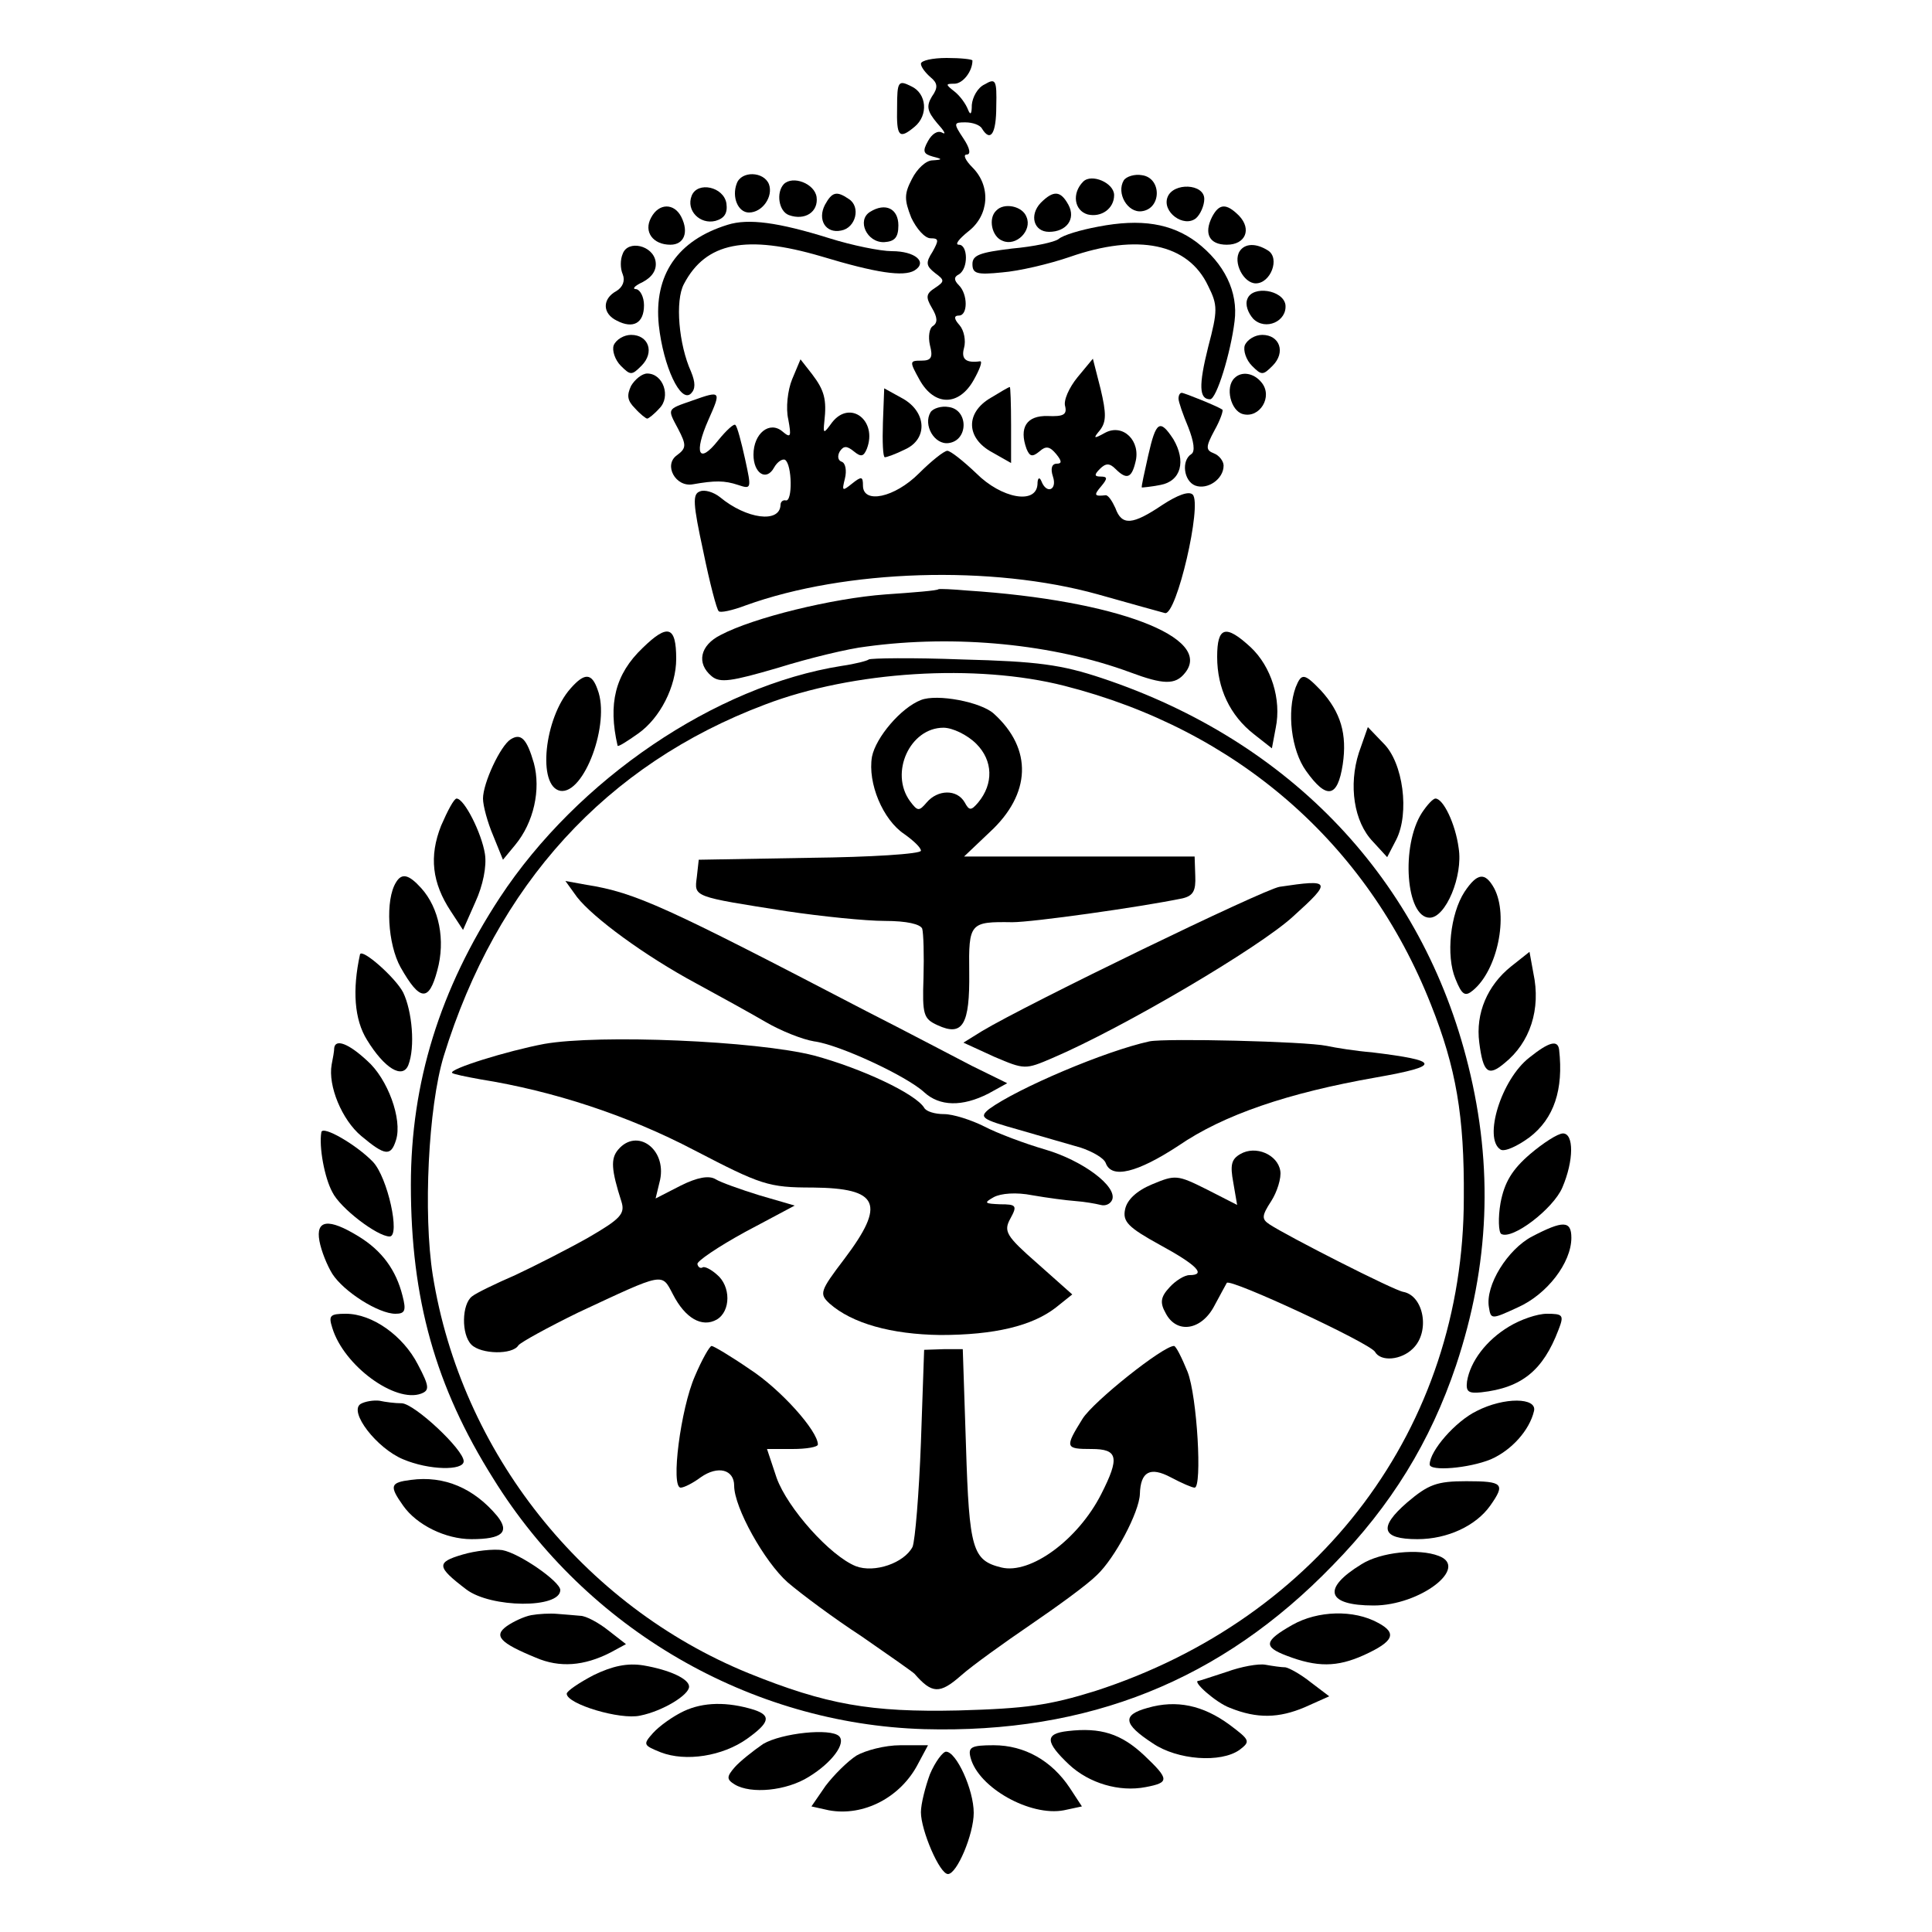 <?xml version="1.0" standalone="no"?>
<!DOCTYPE svg PUBLIC "-//W3C//DTD SVG 20010904//EN"
 "http://www.w3.org/TR/2001/REC-SVG-20010904/DTD/svg10.dtd">
<svg version="1.0" xmlns="http://www.w3.org/2000/svg"
 width="300pt" height="300pt" viewBox="0 0 300 300"
 preserveAspectRatio="xMidYMid meet">
<g transform="translate(0,300) scale(0.1,-0.1)"
fill="#000000" stroke="none">
<path d="M1430 2901 c0 -5 7 -14 15 -21 11 -9 12 -16 2 -30 -9 -15 -7 -23 8
-41 11 -12 15 -19 8 -15 -7 4 -16 -2 -22 -13 -9 -16 -7 -20 7 -24 16 -4 16 -5
0 -6 -10 0 -24 -13 -32 -29 -12 -23 -12 -32 -1 -60 8 -17 21 -32 30 -32 13 0
13 -3 3 -21 -11 -17 -10 -22 4 -33 15 -11 15 -13 0 -23 -14 -9 -15 -14 -5 -31
9 -15 9 -23 2 -28 -6 -3 -8 -17 -5 -30 5 -19 2 -24 -13 -24 -19 0 -19 -1 -3
-30 23 -41 61 -41 84 0 9 16 14 29 10 29 -22 -3 -30 3 -25 21 3 11 0 27 -7 35
-9 10 -9 15 -1 15 14 0 14 33 0 47 -8 8 -8 13 0 17 15 9 14 46 0 46 -7 0 0 9
15 21 32 25 35 70 6 99 -11 11 -15 20 -9 20 7 0 5 10 -5 25 -16 24 -15 25 3
25 11 0 23 -4 26 -10 13 -21 22 -8 22 35 1 41 -1 44 -18 34 -11 -5 -19 -20
-20 -32 0 -14 -2 -17 -6 -7 -3 8 -12 21 -21 28 -14 11 -14 12 0 12 13 0 28 19
28 36 0 2 -18 4 -40 4 -22 0 -40 -4 -40 -9z"/>
<path d="M1393 2833 c-1 -45 3 -50 27 -30 22 18 19 52 -5 63 -20 10 -22 8 -22
-33z"/>
<path d="M1144 2715 c-8 -21 2 -45 19 -45 21 0 38 25 31 44 -8 20 -43 21 -50
1z"/>
<path d="M1682 2718 c-18 -18 -14 -45 7 -51 21 -5 41 9 41 30 0 19 -35 34 -48
21z"/>
<path d="M1745 2720 c-12 -20 6 -51 28 -48 31 4 31 52 0 56 -11 2 -24 -2 -28
-8z"/>
<path d="M1217 2714 c-12 -13 -8 -42 8 -48 25 -9 46 5 43 28 -3 21 -37 34 -51
20z"/>
<path d="M1074 2696 c-9 -23 13 -45 37 -39 14 4 19 12 17 27 -4 26 -45 35 -54
12z"/>
<path d="M1813 2694 c-9 -23 25 -48 44 -33 7 6 13 20 13 30 0 24 -48 26 -57 3z"/>
<path d="M1281 2682 c-12 -23 1 -45 25 -40 23 4 31 37 12 49 -19 13 -26 11
-37 -9z"/>
<path d="M1616 2685 c-18 -19 -11 -45 13 -45 27 0 42 20 30 42 -12 22 -23 23
-43 3z"/>
<path d="M1011 2662 c-12 -22 3 -42 30 -42 21 0 29 19 17 43 -11 22 -35 22
-47 -1z"/>
<path d="M1351 2671 c-21 -13 -5 -48 22 -47 16 1 22 7 22 26 0 26 -20 36 -44
21z"/>
<path d="M1547 2673 c-13 -12 -7 -41 10 -47 21 -9 46 16 37 37 -6 17 -35 23
-47 10z"/>
<path d="M1882 2663 c-13 -26 -4 -43 23 -43 29 0 39 24 19 45 -20 20 -31 19
-42 -2z"/>
<path d="M1130 2651 c-78 -24 -115 -78 -107 -156 7 -64 34 -122 50 -106 7 7 7
17 0 34 -19 42 -25 110 -11 136 34 65 97 77 213 43 86 -26 128 -32 145 -22 21
13 1 30 -35 30 -18 0 -62 9 -97 20 -80 25 -126 31 -158 21z"/>
<path d="M1705 2648 c-27 -5 -54 -13 -61 -19 -6 -5 -39 -12 -73 -15 -49 -6
-61 -10 -61 -24 0 -15 7 -17 46 -13 26 2 73 13 105 24 106 37 184 21 215 -45
15 -30 15 -38 0 -95 -15 -60 -14 -81 3 -81 10 0 32 72 38 121 6 46 -16 90 -59
123 -39 29 -86 37 -153 24z"/>
<path d="M967 2606 c-4 -9 -4 -23 0 -32 4 -10 0 -20 -10 -26 -22 -12 -22 -35
1 -46 25 -13 42 -4 42 24 0 13 -6 24 -12 25 -7 0 -3 5 10 11 15 8 22 19 20 32
-4 25 -43 34 -51 12z"/>
<path d="M1925 2610 c-11 -17 6 -50 25 -50 23 0 38 39 19 51 -19 12 -36 11
-44 -1z"/>
<path d="M1937 2536 c-4 -9 1 -22 9 -31 19 -19 53 -4 50 22 -4 23 -51 30 -59
9z"/>
<path d="M953 2464 c-3 -8 2 -23 11 -32 15 -15 17 -15 32 0 21 21 11 48 -16
48 -11 0 -23 -7 -27 -16z"/>
<path d="M1933 2464 c-3 -8 2 -23 11 -32 15 -15 17 -15 32 0 21 21 11 48 -16
48 -11 0 -23 -7 -27 -16z"/>
<path d="M1230 2411 c-7 -17 -10 -45 -6 -62 5 -27 4 -30 -9 -19 -20 17 -45 -3
-45 -36 0 -29 20 -42 32 -20 5 9 13 14 17 12 11 -7 12 -66 1 -63 -4 1 -8 -2
-8 -7 -1 -29 -53 -22 -94 12 -10 8 -24 12 -31 9 -12 -4 -11 -19 5 -93 10 -49
21 -91 24 -93 2 -3 21 1 42 9 155 56 382 63 547 17 50 -14 96 -27 104 -29 18
-4 58 169 43 184 -6 6 -24 -1 -47 -16 -46 -31 -63 -33 -73 -5 -5 11 -11 20
-15 20 -18 -2 -19 0 -7 14 10 12 10 15 -1 15 -10 0 -10 3 -1 12 9 9 15 9 24 0
17 -17 25 -15 31 10 9 33 -19 61 -47 46 -18 -10 -19 -9 -8 4 10 13 10 26 1 64
l-12 47 -24 -29 c-13 -16 -22 -36 -19 -45 3 -13 -3 -16 -27 -15 -33 1 -45 -18
-33 -51 5 -12 9 -13 20 -4 10 9 16 8 26 -4 9 -11 9 -15 1 -15 -8 0 -10 -8 -6
-20 7 -21 -10 -28 -18 -7 -3 7 -6 5 -6 -5 -2 -32 -56 -22 -95 17 -20 19 -40
35 -45 35 -5 0 -25 -16 -44 -35 -38 -38 -87 -48 -87 -19 0 14 -2 15 -17 3 -15
-12 -16 -12 -11 8 3 12 1 24 -5 26 -6 2 -7 9 -3 16 6 9 11 9 22 0 11 -9 15 -8
20 4 17 44 -26 77 -54 41 -13 -18 -14 -18 -12 1 4 35 0 49 -19 74 l-18 23 -13
-31z"/>
<path d="M980 2401 c-7 -15 -6 -23 6 -35 8 -9 17 -16 19 -16 2 0 11 7 19 16
18 18 6 54 -19 54 -8 0 -19 -9 -25 -19z"/>
<path d="M1917 2413 c-15 -14 -6 -51 13 -56 26 -7 47 27 29 49 -12 15 -31 18
-42 7z"/>
<path d="M1371 2344 c-1 -30 0 -54 3 -54 3 0 17 5 31 12 36 16 34 58 -3 79
l-29 16 -2 -53z"/>
<path d="M1538 2382 c-39 -23 -38 -62 2 -84 l30 -17 0 59 c0 33 -1 60 -2 59
-2 0 -15 -8 -30 -17z"/>
<path d="M1075 2378 c-40 -14 -39 -12 -22 -44 13 -25 13 -30 -2 -41 -21 -15
-2 -50 25 -45 34 6 49 6 70 -1 21 -7 21 -6 11 40 -6 27 -12 50 -15 53 -2 3
-14 -8 -27 -24 -30 -38 -38 -20 -15 32 20 45 20 46 -25 30z"/>
<path d="M1830 2381 c0 -5 7 -25 15 -44 9 -23 11 -38 5 -42 -16 -10 -12 -42 6
-49 19 -7 44 10 44 31 0 7 -7 16 -15 19 -13 5 -13 10 1 36 9 16 14 31 12 32
-7 5 -59 26 -63 26 -3 0 -5 -4 -5 -9z"/>
<path d="M1445 2360 c-12 -20 6 -51 28 -48 31 4 31 52 0 56 -11 2 -24 -2 -28
-8z"/>
<path d="M1783 2293 c-6 -27 -11 -49 -10 -50 1 0 14 1 29 4 32 6 40 37 20 71
-21 32 -27 28 -39 -25z"/>
<path d="M1457 2085 c-1 -2 -38 -5 -82 -8 -82 -6 -205 -36 -256 -63 -32 -16
-38 -44 -14 -64 13 -11 31 -8 103 13 48 15 110 30 137 33 139 19 291 4 410
-40 51 -19 70 -20 85 -1 45 55 -107 113 -338 128 -23 2 -43 3 -45 2z"/>
<path d="M998 1994 c-43 -41 -54 -87 -39 -152 1 -2 15 7 32 19 34 24 59 73 59
116 0 51 -13 55 -52 17z"/>
<path d="M1890 1980 c0 -49 20 -91 57 -120 l28 -22 6 32 c9 44 -7 95 -39 125
-39 36 -52 32 -52 -15z"/>
<path d="M1349 1976 c-2 -2 -21 -7 -42 -10 -196 -31 -410 -176 -531 -360 -93
-142 -138 -287 -138 -446 0 -177 38 -313 128 -456 145 -234 399 -381 669 -389
255 -7 461 75 635 255 90 92 151 191 191 310 52 156 58 308 19 465 -71 288
-275 504 -569 602 -63 21 -100 26 -217 29 -77 3 -142 2 -145 0z m304 -41 c267
-68 470 -244 569 -495 39 -98 52 -173 51 -300 0 -356 -223 -653 -573 -766 -71
-22 -106 -27 -212 -30 -136 -3 -205 9 -326 58 -257 105 -446 343 -490 618 -15
95 -7 261 17 340 82 266 252 453 499 546 136 52 328 64 465 29z"/>
<path d="M1430 1913 c-31 -12 -70 -58 -76 -88 -7 -41 17 -98 50 -120 14 -10
26 -21 26 -26 0 -5 -78 -10 -172 -11 l-173 -3 -3 -27 c-4 -31 -7 -30 140 -53
54 -8 122 -15 152 -15 34 0 55 -5 58 -12 2 -7 3 -41 2 -76 -2 -58 0 -64 22
-74 39 -18 50 1 49 82 -1 77 1 79 67 78 31 0 196 23 264 37 17 4 21 12 20 35
l-1 30 -179 0 -179 0 40 38 c64 59 67 129 6 184 -20 18 -88 31 -113 21z m86
-68 c26 -26 27 -62 3 -91 -11 -13 -14 -13 -21 0 -12 21 -42 20 -59 0 -12 -14
-14 -14 -26 2 -32 44 0 114 52 114 14 0 37 -11 51 -25z"/>
<path d="M896 1607 c25 -32 105 -91 185 -134 35 -19 84 -46 108 -60 24 -14 57
-27 75 -30 39 -5 144 -54 171 -79 24 -22 59 -23 100 -2 l29 16 -55 27 c-29 15
-103 54 -164 85 -311 162 -358 184 -434 196 l-33 6 18 -25z"/>
<path d="M1987 1623 c-25 -4 -392 -182 -462 -224 l-29 -18 48 -22 c47 -20 48
-20 90 -2 110 47 322 172 374 220 61 55 59 58 -21 46z"/>
<path d="M845 1379 c-58 -11 -148 -39 -143 -45 2 -2 22 -6 44 -10 113 -18 229
-56 332 -110 104 -54 115 -58 184 -58 103 -1 114 -25 49 -111 -38 -50 -39 -54
-23 -69 35 -31 96 -48 172 -49 84 0 143 14 180 43 l25 20 -54 48 c-49 43 -53
50 -42 70 11 20 9 22 -16 22 -24 1 -26 2 -10 11 11 6 35 8 60 3 23 -4 53 -8
67 -9 14 -1 31 -4 39 -6 7 -2 15 1 18 8 8 21 -46 61 -104 78 -31 9 -74 25 -95
36 -20 10 -48 19 -62 19 -14 0 -28 4 -31 10 -14 22 -97 61 -171 81 -90 23
-334 33 -419 18z"/>
<path d="M1785 1383 c-69 -15 -205 -73 -249 -105 -16 -13 -12 -16 45 -32 35
-10 79 -23 97 -28 18 -6 36 -16 39 -24 9 -25 49 -15 113 27 70 48 170 82 307
106 102 18 100 26 -7 39 -25 2 -56 7 -70 10 -34 7 -250 12 -275 7z"/>
<path d="M960 1215 c-12 -14 -11 -31 5 -81 6 -19 -2 -27 -52 -56 -32 -18 -83
-44 -113 -58 -30 -13 -61 -28 -67 -33 -16 -12 -17 -59 -1 -75 15 -15 64 -16
73 -1 4 5 46 28 93 51 135 63 129 62 147 28 19 -37 45 -52 68 -39 22 13 22 52
0 70 -9 8 -19 13 -22 11 -3 -2 -7 0 -8 5 -2 4 32 27 74 50 l77 41 -55 16 c-29
9 -60 20 -68 25 -10 6 -28 3 -54 -10 l-39 -20 7 29 c10 48 -36 81 -65 47z"/>
<path d="M1926 1208 c-14 -8 -16 -17 -11 -44 l6 -35 -47 24 c-46 23 -49 23
-85 8 -24 -10 -39 -24 -42 -39 -4 -19 5 -28 54 -55 57 -31 73 -47 46 -47 -8 0
-22 -9 -31 -19 -14 -15 -15 -24 -6 -40 17 -33 56 -27 76 12 9 17 18 33 19 35
6 7 221 -93 230 -107 9 -16 41 -13 59 5 27 26 17 82 -15 88 -14 2 -181 87
-208 105 -12 8 -12 13 3 36 9 14 16 36 14 47 -4 25 -38 40 -62 26z"/>
<path d="M1079 863 c-22 -50 -38 -173 -22 -173 5 0 19 7 31 16 27 19 52 12 52
-13 0 -34 47 -118 83 -150 21 -18 72 -56 115 -84 42 -29 79 -55 82 -58 27 -31
39 -32 72 -3 18 16 67 51 108 79 41 28 88 62 103 77 28 26 66 98 67 126 1 35
16 43 48 26 17 -9 33 -16 37 -16 12 0 4 142 -11 180 -9 22 -18 40 -21 40 -17
0 -125 -86 -142 -113 -28 -45 -27 -47 14 -47 41 0 44 -13 15 -70 -36 -71 -110
-125 -155 -114 -45 11 -50 28 -55 188 l-5 151 -30 0 -30 -1 -5 -144 c-3 -80
-9 -152 -13 -162 -13 -25 -59 -41 -88 -30 -40 16 -106 90 -123 137 l-15 45 40
0 c21 0 39 3 39 7 0 21 -58 86 -106 117 -29 20 -56 36 -59 36 -3 0 -15 -21
-26 -47z"/>
<path d="M886 1931 c-41 -46 -52 -152 -16 -159 37 -6 78 105 58 157 -9 26 -20
27 -42 2z"/>
<path d="M2012 1933 c-14 -38 -7 -98 16 -130 32 -45 49 -42 57 10 7 47 -3 81
-34 115 -26 27 -30 27 -39 5z"/>
<path d="M2110 1831 c-16 -50 -8 -107 22 -138 l22 -24 14 27 c21 41 11 120
-20 150 l-24 25 -14 -40z"/>
<path d="M793 1852 c-16 -10 -43 -68 -43 -92 0 -11 7 -37 16 -58 l15 -37 19
23 c29 35 40 86 29 127 -11 38 -20 47 -36 37z"/>
<path d="M685 1718 c-19 -48 -14 -89 15 -133 l19 -29 19 43 c12 26 18 56 15
75 -5 32 -32 86 -44 86 -4 0 -14 -19 -24 -42z"/>
<path d="M2208 1738 c-33 -51 -25 -163 12 -163 25 0 52 65 45 108 -5 38 -24
77 -36 77 -4 0 -13 -10 -21 -22z"/>
<path d="M615 1630 c-17 -27 -13 -96 7 -132 30 -53 44 -54 57 -5 13 47 3 97
-25 128 -19 21 -30 24 -39 9z"/>
<path d="M2274 1615 c-22 -34 -29 -99 -14 -135 10 -25 15 -28 27 -18 38 31 56
116 33 159 -14 25 -26 24 -46 -6z"/>
<path d="M559 1518 c-12 -55 -9 -101 11 -133 27 -44 55 -61 64 -39 11 28 6 84
-8 113 -12 23 -64 69 -67 59z"/>
<path d="M2346 1499 c-36 -29 -55 -72 -49 -118 6 -47 14 -53 39 -32 40 32 57
84 45 140 l-6 33 -29 -23z"/>
<path d="M519 1373 c0 -5 -2 -16 -4 -26 -6 -33 16 -86 46 -111 37 -31 46 -32
54 -6 10 32 -13 95 -45 123 -29 27 -49 34 -51 20z"/>
<path d="M2375 1358 c-44 -34 -72 -126 -45 -143 6 -4 26 5 45 19 38 29 53 74
46 136 -2 16 -16 12 -46 -12z"/>
<path d="M499 1242 c-4 -23 5 -71 17 -93 12 -25 70 -69 89 -69 17 0 -3 92 -26
116 -25 26 -78 57 -80 46z"/>
<path d="M2376 1208 c-28 -24 -40 -44 -46 -76 -4 -23 -3 -45 1 -48 17 -10 81
39 95 72 18 42 18 84 1 84 -8 0 -31 -15 -51 -32z"/>
<path d="M496 1073 c3 -16 12 -38 20 -51 18 -28 72 -62 98 -62 15 0 17 5 11
28 -10 40 -32 70 -68 92 -47 29 -67 26 -61 -7z"/>
<path d="M2379 1080 c-38 -20 -73 -76 -67 -110 3 -19 4 -19 45 0 45 20 83 69
83 108 0 27 -13 27 -61 2z"/>
<path d="M516 938 c18 -59 98 -117 138 -102 13 5 13 11 -5 45 -23 45 -71 79
-112 79 -25 0 -27 -3 -21 -22z"/>
<path d="M2343 940 c-35 -21 -60 -54 -65 -85 -2 -16 2 -19 22 -17 63 7 96 34
120 97 9 23 7 25 -18 25 -15 0 -41 -9 -59 -20z"/>
<path d="M560 820 c-19 -12 25 -69 66 -86 40 -17 94 -18 94 -3 0 18 -76 89
-96 90 -11 0 -26 2 -35 4 -9 1 -22 -1 -29 -5z"/>
<path d="M2293 809 c-33 -16 -73 -62 -73 -83 0 -11 61 -6 95 8 32 14 60 45 67
75 5 21 -46 22 -89 0z"/>
<path d="M638 702 c-32 -4 -34 -9 -12 -40 21 -30 66 -52 106 -52 48 0 60 11
40 36 -36 43 -82 63 -134 56z"/>
<path d="M2185 667 c-45 -39 -40 -57 16 -57 47 0 91 21 113 52 24 34 20 38
-37 38 -46 0 -59 -5 -92 -33z"/>
<path d="M718 586 c-41 -12 -40 -19 6 -54 38 -29 146 -30 146 -1 0 13 -63 57
-90 62 -14 2 -42 -1 -62 -7z"/>
<path d="M2114 571 c-62 -38 -54 -64 19 -64 72 0 149 59 101 77 -31 12 -90 6
-120 -13z"/>
<path d="M825 492 c-11 -2 -28 -10 -38 -17 -21 -15 -11 -26 45 -49 37 -16 75
-13 116 8 l24 13 -27 21 c-15 12 -35 23 -44 23 -9 1 -25 2 -36 3 -11 1 -29 0
-40 -2z"/>
<path d="M2007 477 c-44 -25 -46 -34 -9 -48 47 -18 78 -18 120 1 46 21 52 34
22 50 -38 21 -94 19 -133 -3z"/>
<path d="M922 399 c-23 -12 -42 -25 -42 -29 0 -16 83 -41 114 -34 35 7 76 32
76 45 0 12 -30 26 -71 33 -25 4 -48 -1 -77 -15z"/>
<path d="M1905 404 c-22 -7 -42 -14 -44 -14 -11 0 27 -34 49 -42 42 -17 76
-16 116 1 l38 17 -29 22 c-15 12 -33 22 -39 23 -6 0 -20 2 -31 4 -11 2 -38 -3
-60 -11z"/>
<path d="M1062 343 c-17 -8 -38 -23 -48 -34 -16 -18 -15 -19 12 -30 39 -15 96
-6 134 21 35 25 38 36 11 45 -42 13 -79 12 -109 -2z"/>
<path d="M1782 348 c-40 -11 -38 -25 8 -55 38 -26 106 -31 135 -10 17 13 16
15 -16 39 -41 30 -82 39 -127 26z"/>
<path d="M1658 312 c-36 -4 -35 -17 2 -52 31 -29 78 -43 119 -35 37 7 37 12
-2 49 -36 34 -68 44 -119 38z"/>
<path d="M1185 292 c-16 -11 -36 -27 -44 -36 -13 -15 -13 -19 0 -27 25 -15 80
-10 115 12 36 22 58 52 47 63 -13 13 -89 5 -118 -12z"/>
<path d="M1330 274 c-14 -9 -35 -30 -48 -47 l-22 -32 27 -6 c54 -10 112 20
139 73 l15 28 -43 0 c-24 0 -54 -8 -68 -16z"/>
<path d="M1507 271 c12 -47 93 -92 145 -82 l28 6 -19 29 c-28 42 -70 66 -118
66 -35 0 -40 -3 -36 -19z"/>
<path d="M1444 245 c-7 -19 -14 -46 -14 -59 0 -28 29 -96 42 -96 14 0 40 62
40 95 0 36 -27 95 -43 95 -5 0 -17 -16 -25 -35z"/>
</g>
</svg>
